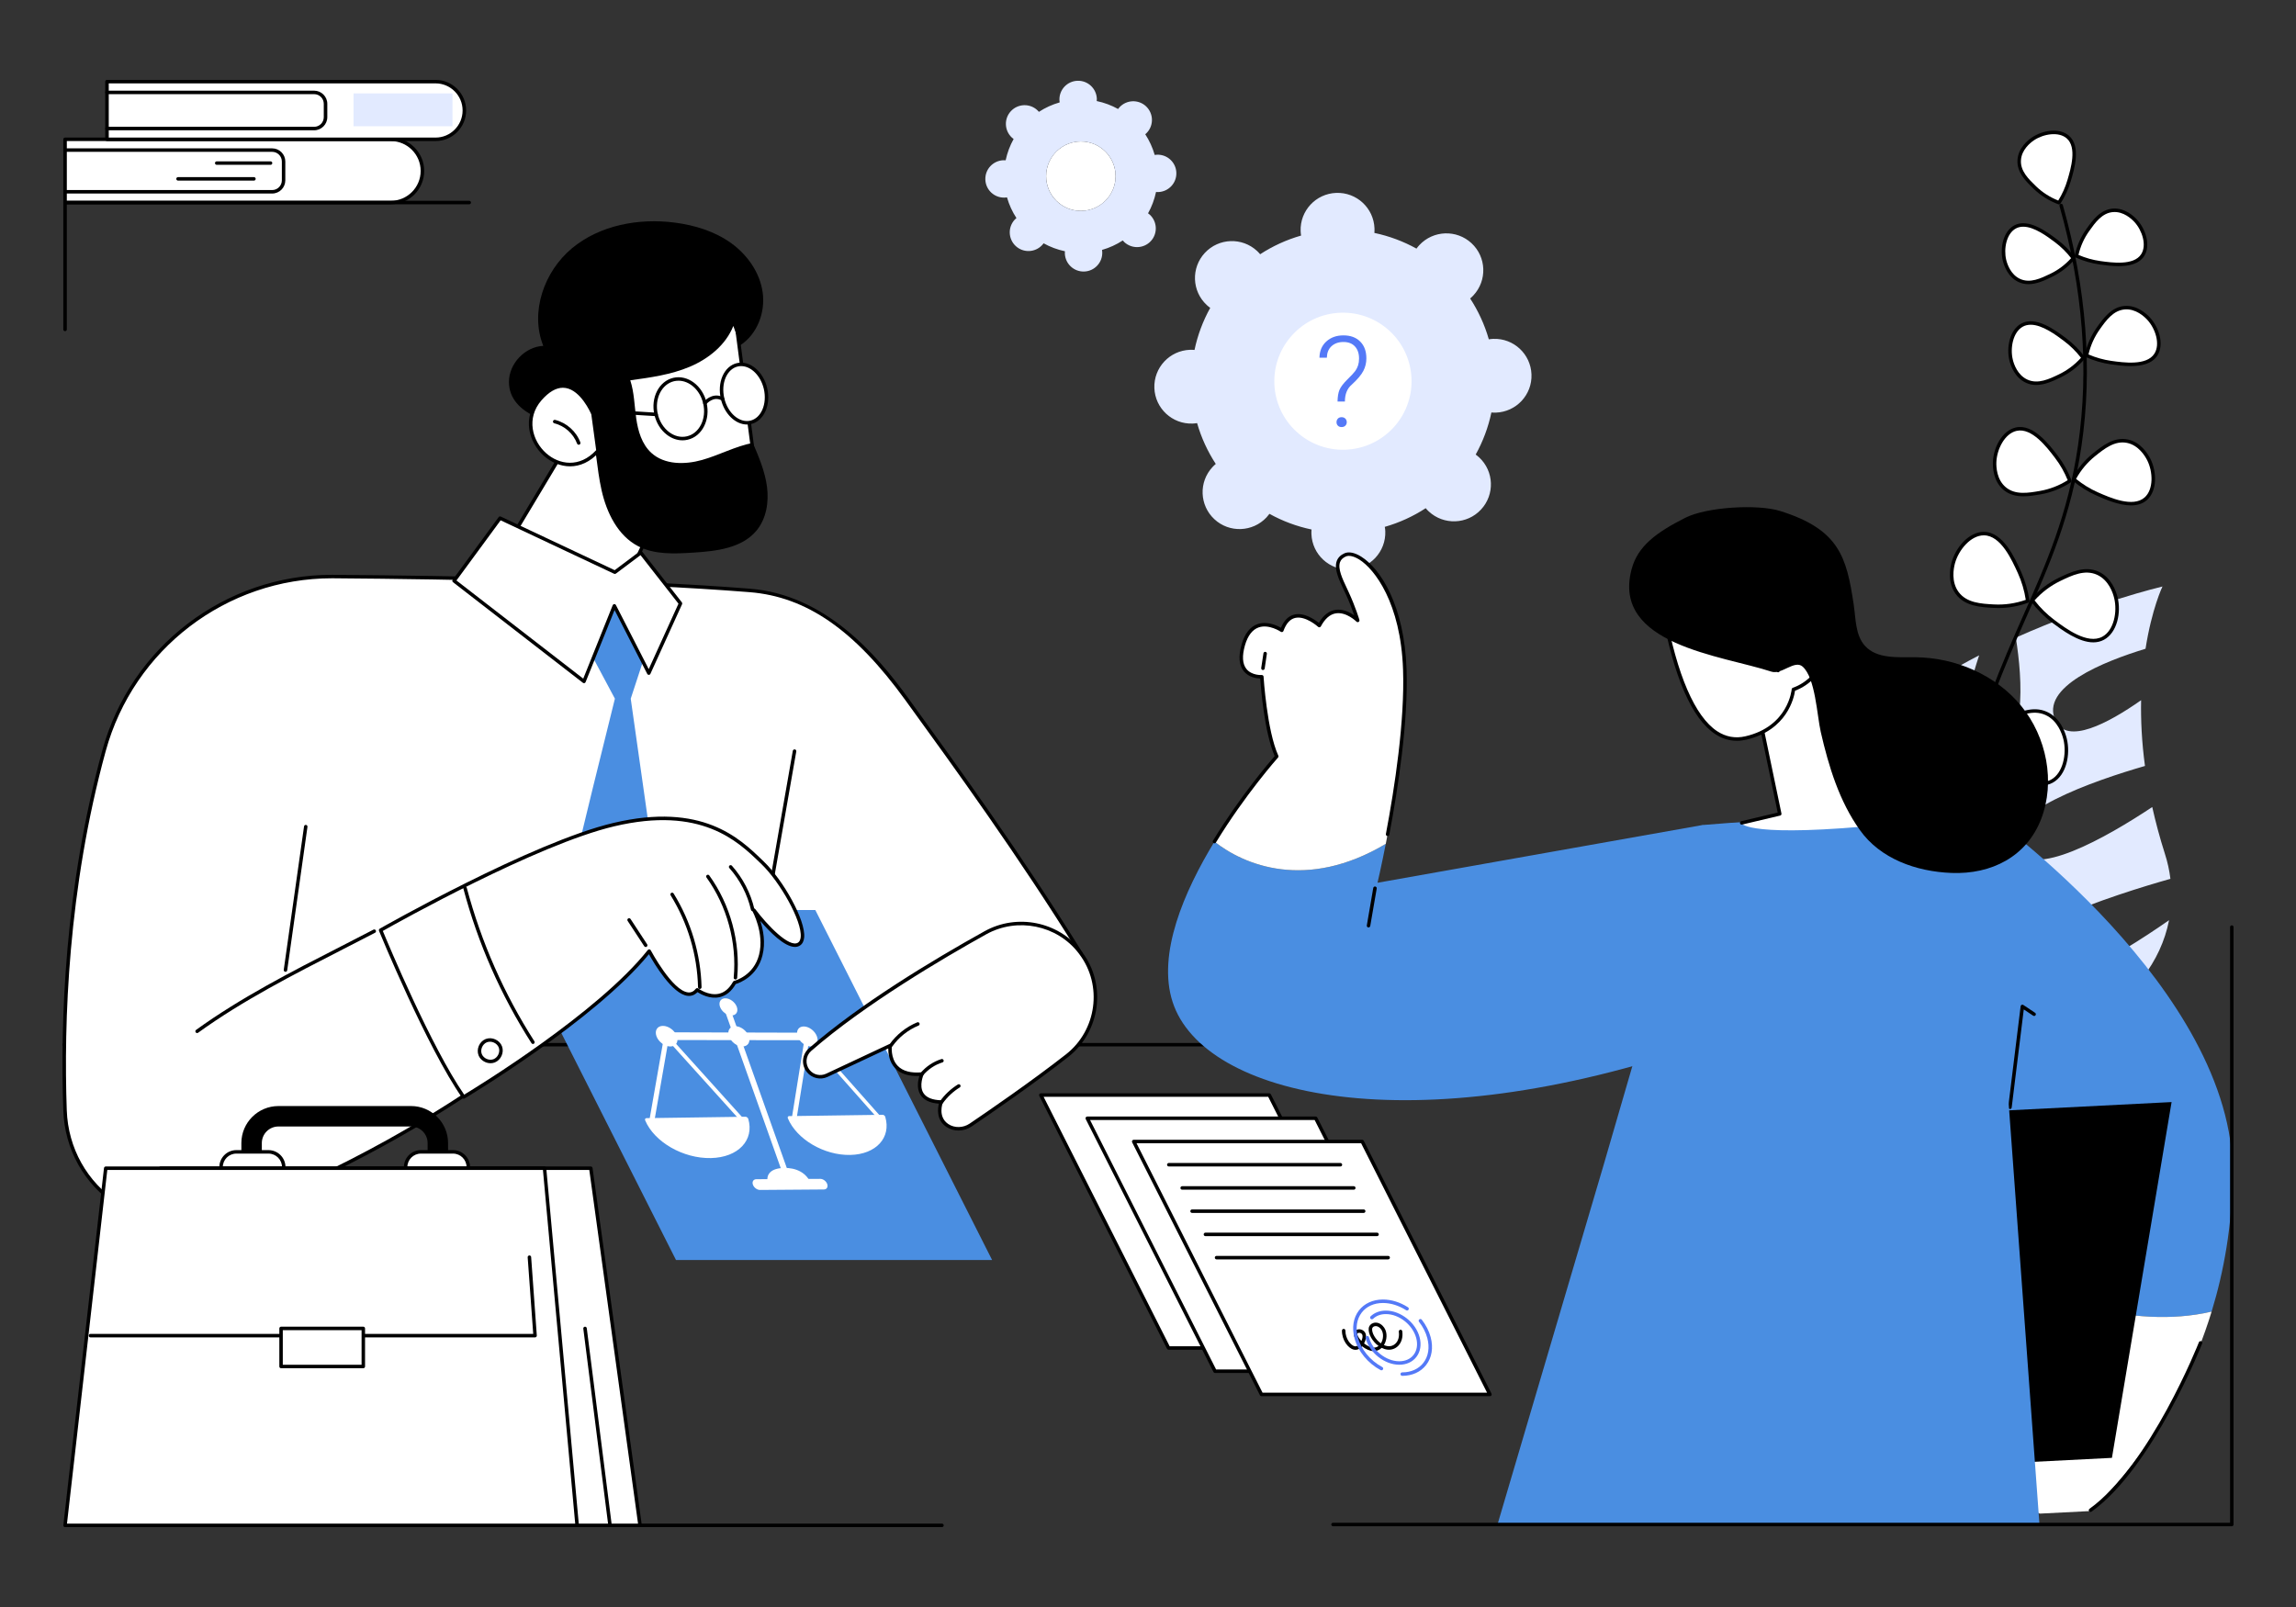 <?xml version="1.0" encoding="UTF-8"?>
<!DOCTYPE svg PUBLIC "-//W3C//DTD SVG 1.1//EN" "http://www.w3.org/Graphics/SVG/1.1/DTD/svg11.dtd">
<!-- Creator: CorelDRAW X8 -->
<svg xmlns="http://www.w3.org/2000/svg" xml:space="preserve" width="400px" height="280px" version="1.1" style="shape-rendering:geometricPrecision; text-rendering:geometricPrecision; image-rendering:optimizeQuality; fill-rule:evenodd; clip-rule:evenodd"
viewBox="0 0 197111 137977"
 xmlns:xlink="http://www.w3.org/1999/xlink">
 <rect x="0" y="0" width="197111" height="137977" fill="#333333" stroke="none"/>
 <defs>
  <style type="text/css">
   <![CDATA[
    .fil6 {fill:none}
    .fil0 {fill:black;fill-rule:nonzero}
    .fil5 {fill:#4A8EE1;fill-rule:nonzero}
    .fil4 {fill:#4A8EE1;fill-rule:nonzero}
    .fil3 {fill:#5479F7;fill-rule:nonzero}
    .fil2 {fill:#E2EAFF;fill-rule:nonzero}
    .fil1 {fill:white;fill-rule:nonzero}
   ]]>
  </style>
 </defs>
 <g id="Capa_x0020_1">
  <g id="_2349635665632">
   <path class="fil0" d="M129692 89848l-124181 0c-82,0 -149,-67 -149,-149 0,-83 67,-150 149,-150l124181 0c86,0 153,67 153,150 0,82 -67,149 -153,149z"/>
   <path class="fil1" d="M121417 32731c0,-3382 -2741,-6123 -6125,-6123 -3384,0 -6124,2741 -6124,6123 0,3382 2740,6124 6124,6124 3384,0 6125,-2742 6125,-6124z"/>
   <path class="fil2" d="M121177 32519c120,3247 -2424,5975 -5678,6093 -3250,117 -5981,-2420 -6096,-5669 -115,-3247 2429,-5975 5678,-6092 3254,-118 5981,2420 6096,5668zm10300 -372c-62,-1749 -1531,-3115 -3278,-3052 -134,5 -259,19 -384,39 -360,-1259 -907,-2438 -1603,-3507 96,-83 192,-169 278,-264 1195,-1282 1123,-3287 -158,-4479 -1282,-1191 -3288,-1119 -4483,162 -91,96 -168,196 -245,299 -1118,-618 -2333,-1076 -3614,-1346 9,-127 14,-255 9,-385 -62,-1749 -1531,-3116 -3283,-3052 -1752,63 -3119,1532 -3057,3281 5,130 19,258 38,383 -1262,361 -2443,906 -3513,1603 -82,-97 -168,-191 -264,-280 -1282,-1192 -3288,-1120 -4483,161 -1191,1282 -1123,3287 163,4479 91,88 192,168 298,243 -620,1116 -1080,2332 -1349,3614 -130,-11 -259,-16 -389,-12 -1752,64 -3120,1532 -3058,3282 63,1748 1536,3115 3284,3051 129,-4 259,-19 384,-39 360,1260 907,2439 1603,3507 -96,83 -192,169 -279,265 -1195,1281 -1123,3286 159,4478 1281,1192 3288,1119 4483,-162 86,-96 168,-196 245,-299 1118,619 2332,1077 3614,1346 -10,127 -15,255 -10,385 63,1749 1531,3115 3283,3052 1752,-63 3120,-1532 3058,-3281 -5,-130 -19,-257 -43,-383 1262,-361 2443,-905 3513,-1603 82,97 168,192 264,280 1282,1192 3293,1120 4483,-162 1195,-1281 1123,-3286 -158,-4478 -96,-89 -197,-168 -298,-243 619,-1116 1080,-2332 1349,-3614 129,11 254,17 384,12 1752,-63 3124,-1532 3057,-3281z"/>
   <path class="fil3" d="M114740 36251c0,-121 39,-224 116,-307 76,-84 182,-125 321,-125 135,0 240,41 322,125 81,83 120,186 120,307 0,118 -39,216 -120,296 -82,80 -187,120 -322,120 -139,0 -245,-40 -321,-120 -77,-80 -116,-178 -116,-296zm87 -1775c9,-416 62,-752 168,-1006 110,-255 336,-554 686,-899 351,-344 576,-588 677,-731 101,-143 177,-300 235,-472 53,-171 82,-366 82,-585 0,-442 -120,-789 -356,-1041 -235,-253 -561,-379 -983,-379 -423,0 -764,121 -1028,363 -259,242 -388,570 -398,984l-634 0c10,-580 207,-1044 591,-1393 384,-348 873,-522 1469,-522 609,0 1089,178 1440,533 355,354 527,836 527,1444 0,382 -86,739 -259,1073 -173,334 -499,723 -984,1169 -403,335 -600,823 -600,1462l-633 0z"/>
   <path class="fil1" d="M95772 15124c0,-1646 -1335,-2980 -2981,-2980 -1647,0 -2981,1334 -2981,2980 0,1646 1334,2980 2981,2980 1646,0 2981,-1334 2981,-2980z"/>
   <path class="fil2" d="M95772 15017c57,1644 -1229,3026 -2876,3085 -1646,60 -3028,-1225 -3086,-2870 -58,-1645 1229,-3027 2875,-3086 1647,-60 3029,1226 3087,2871zm5217 -189c-29,-886 -778,-1578 -1661,-1545 -67,2 -129,9 -197,20 -182,-638 -460,-1236 -811,-1777 48,-42 96,-85 144,-134 605,-649 566,-1664 -81,-2268 -648,-604 -1666,-567 -2271,82 -48,48 -86,99 -125,152 -566,-314 -1180,-546 -1833,-682 10,-64 10,-129 10,-195 -34,-886 -778,-1578 -1666,-1546 -888,32 -1579,776 -1546,1662 0,66 10,130 20,194 -639,183 -1239,458 -1781,812 -43,-49 -87,-97 -134,-142 -648,-604 -1666,-567 -2271,82 -605,649 -566,1664 82,2268 48,44 101,85 153,123 -316,565 -547,1180 -686,1830 -62,-5 -130,-8 -192,-6 -888,32 -1584,776 -1550,1662 29,885 773,1578 1660,1546 68,-3 130,-10 197,-20 183,637 456,1235 811,1776 -48,42 -96,86 -144,134 -604,649 -566,1664 82,2268 648,604 1666,567 2270,-82 44,-48 87,-99 125,-151 567,313 1181,545 1829,681 -5,65 -5,129 -5,196 34,885 778,1577 1666,1545 883,-32 1579,-776 1545,-1662 0,-65 -9,-130 -19,-193 638,-183 1238,-459 1781,-813 38,50 86,97 129,142 653,604 1671,567 2275,-82 605,-649 567,-1664 -81,-2268 -48,-45 -101,-85 -154,-122 317,-566 547,-1182 686,-1831 63,5 130,9 193,6 887,-32 1584,-776 1550,-1662z"/>
   <path class="fil2" d="M173058 54748c562,3505 1061,9857 -2477,10722 -3494,853 -1920,-5403 -672,-9204 -2289,1184 -4555,2553 -6590,4112 1335,4594 6701,11392 2511,12312 -3192,702 -4431,-5947 -4901,-10282 -1517,1443 -2813,3024 -3758,4742 1108,2495 2851,5872 5097,8529 4070,4814 797,6198 -1584,4798 -2625,-1547 -4104,-6886 -4766,-10234 -134,498 -240,1004 -312,1521 -1862,13532 11304,17201 11304,17201 9561,2462 17903,-2790 19304,-9957 -4588,3192 -12119,7748 -14289,4983 -2644,-3377 10051,-7306 14405,-8534 -87,-717 -245,-1443 -480,-2172 -442,-1382 -792,-2713 -1080,-3992 -3946,2617 -10334,6273 -11750,3576 -1584,-3015 6940,-5895 11126,-7104 -279,-2065 -365,-3952 -332,-5645 -2841,1992 -6354,3854 -7348,1763 -1368,-2904 4185,-5104 7728,-6181 537,-3439 1454,-5346 1454,-5346 0,0 -5966,1416 -12590,4392z"/>
   <path class="fil0" d="M166794 85588c-81,0 -148,-65 -148,-146 -121,-5881 470,-11741 1756,-17420 1474,-6529 3427,-10949 5314,-15223 1963,-4439 3815,-8632 4680,-14535 959,-6532 427,-13455 -1589,-20578 -19,-79 24,-161 105,-184 77,-23 159,24 183,103 2025,7163 2563,14128 1598,20702 -873,5944 -2731,10155 -4704,14613 -1881,4261 -3825,8667 -5294,15168 -1282,5655 -1867,11491 -1752,17348 5,82 -62,150 -144,152 0,0 -5,0 -5,0z"/>
   <path class="fil1" d="M174527 11925c859,-583 2246,-814 3000,-158 960,839 408,2709 110,3724 -245,832 -595,1476 -873,1911 -500,-187 -1296,-558 -2060,-1290 -652,-625 -1430,-1371 -1353,-2386 77,-1055 1013,-1691 1176,-1801z"/>
   <path class="fil0" d="M174527 11925l81 124c-311,213 -1046,802 -1108,1687 -72,946 662,1648 1305,2268 543,522 1181,930 1896,1214 346,-557 610,-1152 792,-1769 288,-977 826,-2793 -67,-3569 -691,-605 -2002,-383 -2818,169l-81 -124zm2237 5626c-20,0 -34,-3 -53,-9 -797,-300 -1507,-745 -2112,-1322 -658,-633 -1478,-1420 -1397,-2505 72,-1016 888,-1676 1239,-1913 926,-628 2370,-855 3182,-148 1037,902 465,2838 158,3878 -201,684 -499,1340 -893,1950 -28,44 -77,69 -124,69z"/>
   <path class="fil1" d="M183349 18962c706,766 1137,2104 595,2945 -686,1073 -2621,800 -3667,653 -859,-122 -1545,-375 -2016,-587 111,-520 360,-1365 974,-2225 524,-735 1148,-1612 2165,-1688 1056,-79 1819,759 1949,902z"/>
   <path class="fil0" d="M178434 21886c600,259 1229,435 1867,526 1008,142 2880,406 3518,-586 499,-775 87,-2037 -576,-2764 -259,-278 -945,-920 -1833,-854 -946,71 -1531,897 -2050,1626 -441,614 -748,1303 -926,2052zm3441 966c-595,0 -1180,-83 -1617,-144 -706,-100 -1397,-301 -2059,-598 -63,-29 -101,-99 -82,-168 178,-835 514,-1602 999,-2281 527,-744 1190,-1669 2275,-1751 1017,-75 1785,640 2073,950 754,826 1191,2221 610,3128 -442,686 -1330,864 -2199,864z"/>
   <path class="fil1" d="M172089 22351c-245,-1011 24,-2391 902,-2867 1123,-606 2678,565 3523,1200 696,522 1176,1076 1488,1488 -350,401 -979,1020 -1930,1478 -815,390 -1785,857 -2711,433 -960,-440 -1229,-1544 -1272,-1732z"/>
   <path class="fil0" d="M173692 19465c-221,0 -437,45 -629,151 -811,438 -1061,1742 -830,2699 91,367 384,1262 1190,1632 864,395 1776,-45 2582,-432 682,-326 1287,-780 1800,-1350 -398,-517 -864,-974 -1377,-1361 -663,-497 -1781,-1339 -2736,-1339zm456 4935c-283,0 -567,-53 -850,-181 -926,-425 -1257,-1424 -1358,-1833 -259,-1089 33,-2521 979,-3033 1209,-652 2822,560 3686,1211 571,428 1080,939 1517,1518 38,57 38,135 -10,188 -561,644 -1224,1153 -1977,1515 -586,283 -1282,615 -1987,615z"/>
   <path class="fil1" d="M184458 27362c739,803 1190,2206 624,3087 -725,1125 -2746,839 -3845,683 -902,-126 -1622,-392 -2117,-613 120,-546 384,-1431 1027,-2333 548,-771 1200,-1690 2266,-1769 1104,-82 1905,795 2045,945z"/>
   <path class="fil0" d="M179293 30432c634,272 1291,458 1963,553 1061,149 3029,427 3696,-617 523,-815 96,-2142 -605,-2906 -268,-292 -993,-965 -1924,-896 -994,74 -1613,941 -2156,1706 -460,646 -787,1371 -974,2160zm3619 1001c-624,0 -1238,-87 -1694,-152 -739,-104 -1464,-315 -2155,-626 -68,-29 -101,-99 -87,-168 187,-874 543,-1677 1047,-2388 557,-779 1248,-1747 2380,-1831 1061,-79 1868,668 2165,992 792,864 1248,2323 638,3270 -460,716 -1387,903 -2294,903z"/>
   <path class="fil1" d="M172650 30914c-254,-1059 29,-2506 950,-3004 1176,-636 2808,591 3696,1257 725,547 1229,1127 1555,1559 -369,421 -1027,1070 -2025,1549 -850,410 -1867,898 -2837,454 -1008,-461 -1291,-1618 -1339,-1815z"/>
   <path class="fil0" d="M174335 27883c-235,0 -461,47 -667,159 -850,460 -1114,1831 -869,2837 91,386 403,1325 1253,1714 902,415 1867,-46 2712,-453 710,-343 1348,-820 1891,-1421 -423,-544 -907,-1025 -1450,-1432 -691,-521 -1872,-1404 -2870,-1404zm475 5171c-293,0 -590,-54 -883,-189 -970,-444 -1315,-1488 -1421,-1916 -273,-1138 34,-2635 1022,-3171 1258,-681 2948,588 3855,1269 600,449 1133,983 1589,1590 38,56 38,135 -10,188 -586,674 -1282,1207 -2069,1585 -619,296 -1339,644 -2083,644z"/>
   <path class="fil1" d="M184472 39453c523,1045 581,2626 -259,3370 -1075,952 -3082,65 -4171,-416 -893,-394 -1560,-880 -2007,-1252 284,-529 812,-1367 1738,-2111 792,-635 1738,-1394 2861,-1165 1166,238 1737,1379 1838,1574z"/>
   <path class="fil0" d="M178228 41118c576,469 1204,857 1876,1153 1051,464 3005,1327 4008,441 782,-692 725,-2195 226,-3192 -192,-382 -749,-1293 -1733,-1494 -1051,-215 -1949,502 -2736,1134 -667,536 -1219,1194 -1641,1958zm4718 2276c-1042,0 -2218,-520 -2962,-849 -734,-324 -1421,-753 -2044,-1276 -53,-45 -68,-122 -34,-184 446,-846 1046,-1572 1776,-2158 797,-640 1790,-1437 2981,-1194 1118,227 1727,1232 1943,1653 562,1119 605,2753 -297,3550 -374,333 -855,458 -1363,458z"/>
   <path class="fil1" d="M171239 39673c43,-1169 758,-2581 1853,-2826 1401,-314 2731,1432 3451,2378 590,777 941,1524 1152,2065 -499,328 -1368,805 -2539,1009 -1003,174 -2199,382 -3067,-361 -908,-771 -860,-2047 -850,-2265z"/>
   <path class="fil0" d="M171388 39679c-15,427 29,1493 797,2145 816,697 1948,501 2942,327 845,-146 1641,-456 2385,-921 -278,-689 -643,-1333 -1089,-1914 -696,-915 -1987,-2615 -3298,-2323 -1017,228 -1694,1571 -1737,2686zm2328 2935c-610,0 -1219,-130 -1728,-562 -864,-738 -917,-1913 -898,-2384 48,-1252 797,-2705 1973,-2967 1488,-334 2861,1466 3600,2433 485,636 878,1343 1171,2102 24,66 0,141 -58,180 -801,523 -1675,870 -2596,1031 -456,78 -960,167 -1464,167z"/>
   <path class="fil1" d="M181650 51317c297,1226 -24,2902 -1090,3480 -1363,738 -3259,-680 -4286,-1450 -840,-632 -1426,-1304 -1800,-1804 423,-487 1181,-1239 2337,-1796 989,-476 2165,-1043 3288,-530 1167,533 1493,1871 1551,2100z"/>
   <path class="fil0" d="M174666 51550c494,638 1066,1201 1699,1677 994,745 2846,2131 4123,1439 994,-540 1301,-2141 1013,-3313 -106,-451 -470,-1546 -1464,-2000 -1061,-484 -2174,54 -3158,529 -835,402 -1579,963 -2213,1668zm5045 3603c-1272,0 -2688,-1059 -3523,-1686 -692,-517 -1306,-1134 -1834,-1834 -43,-56 -38,-134 5,-188 677,-779 1483,-1395 2385,-1833 994,-478 2232,-1073 3418,-531 1113,508 1512,1708 1632,2201 321,1309 -29,3030 -1167,3647 -288,156 -600,224 -916,224z"/>
   <path class="fil1" d="M167687 48335c331,-1218 1421,-2529 2635,-2520 1551,11 2520,2167 3048,3337 437,961 624,1831 711,2451 -605,222 -1637,513 -2919,443 -1094,-60 -2395,-132 -3134,-1124 -763,-1029 -403,-2359 -341,-2587z"/>
   <path class="fil0" d="M167687 48335l5 0 -5 0zm2626 -2371c-1128,0 -2165,1249 -2482,2410 -120,447 -331,1581 317,2459 696,936 1934,1004 3024,1063 926,51 1848,-81 2740,-393 -119,-796 -350,-1566 -676,-2289 -514,-1133 -1459,-3239 -2914,-3250 -5,0 -5,0 -9,0zm1243 6242c-130,0 -264,-3 -399,-11 -1099,-60 -2471,-135 -3249,-1184 -730,-983 -499,-2226 -365,-2715 351,-1296 1483,-2631 2770,-2631 4,0 4,0 9,0 1647,12 2650,2232 3187,3425 351,786 595,1624 720,2492 10,69 -29,137 -96,161 -840,308 -1704,463 -2577,463z"/>
   <path class="fil1" d="M177287 63446c312,1278 -24,3025 -1138,3628 -1416,769 -3393,-709 -4464,-1512 -878,-659 -1488,-1359 -1876,-1880 441,-508 1233,-1292 2438,-1872 1027,-497 2256,-1088 3427,-553 1214,555 1555,1950 1613,2189z"/>
   <path class="fil0" d="M170001 63689c513,667 1113,1256 1776,1753 1036,778 2966,2223 4305,1500 1037,-564 1358,-2235 1061,-3460 -116,-470 -495,-1615 -1531,-2089 -1109,-506 -2275,56 -3303,551 -868,420 -1646,1007 -2308,1745zm5265 3749c-1325,0 -2798,-1102 -3667,-1755 -720,-539 -1363,-1182 -1910,-1911 -44,-56 -44,-135 4,-188 706,-812 1541,-1454 2487,-1909 1037,-498 2323,-1119 3556,-554 1157,528 1570,1777 1695,2290 336,1362 -29,3154 -1210,3794 -302,164 -624,233 -955,233z"/>
   <path class="fil1" d="M162734 60338c345,-1270 1483,-2637 2745,-2628 1618,12 2631,2260 3182,3480 452,1001 644,1908 740,2554 -634,231 -1709,535 -3043,462 -1138,-63 -2501,-137 -3269,-1172 -797,-1073 -418,-2459 -355,-2696z"/>
   <path class="fil0" d="M162734 60338l0 0 0 0zm2736 -2478c-1181,0 -2261,1304 -2592,2516 -125,467 -351,1653 331,2569 725,978 2016,1049 3158,1112 970,53 1930,-86 2866,-412 -130,-834 -370,-1638 -711,-2394 -533,-1182 -1521,-3381 -3043,-3391 -5,0 -5,0 -9,0zm1300 6507c-139,0 -283,-4 -422,-12 -1142,-63 -2568,-141 -3379,-1232 -758,-1021 -519,-2316 -379,-2824 364,-1349 1540,-2738 2880,-2738 4,0 9,0 14,0 1709,12 2750,2324 3312,3566 369,819 619,1692 749,2596 9,69 -29,137 -96,161 -874,321 -1776,483 -2679,483z"/>
   <path class="fil1" d="M175338 76714c490,1319 351,3216 -758,3995 -1412,995 -3691,-330 -4930,-1049 -1013,-591 -1747,-1259 -2232,-1763 408,-595 1152,-1527 2357,-2293 1032,-655 2266,-1437 3576,-1014 1358,438 1896,1878 1987,2124z"/>
   <path class="fil0" d="M167615 77881c629,647 1339,1202 2112,1649 1200,698 3437,1996 4766,1057 1042,-731 1176,-2553 706,-3820 -183,-487 -730,-1659 -1896,-2035 -1243,-401 -2410,342 -3441,997 -884,559 -1637,1282 -2247,2152zm5750 3334c-1334,0 -2856,-885 -3787,-1426 -830,-482 -1593,-1084 -2265,-1789 -48,-51 -58,-129 -15,-187 644,-949 1455,-1735 2400,-2336 1032,-657 2319,-1473 3696,-1030 1291,417 1886,1688 2083,2215 523,1402 360,3345 -811,4169 -389,274 -830,384 -1301,384z"/>
   <path class="fil1" d="M159489 75225c211,-1391 1248,-2985 2592,-3133 1718,-189 3072,2073 3811,3300 605,1007 926,1947 1104,2621 -643,325 -1747,781 -3173,869 -1219,76 -2673,166 -3619,-837 -979,-1041 -753,-2560 -715,-2820z"/>
   <path class="fil0" d="M159489 75225l5 0 -5 0zm2794 -2995c-63,0 -125,4 -183,11 -1267,139 -2261,1669 -2462,3006 -77,513 -163,1803 677,2696 892,952 2275,866 3499,790 1036,-64 2049,-333 3004,-799 -244,-872 -595,-1701 -1056,-2465 -686,-1145 -1943,-3239 -3479,-3239zm504 6844c-965,1 -1968,-158 -2693,-926 -927,-988 -835,-2389 -749,-2945 216,-1479 1296,-3103 2722,-3259 1809,-197 3201,2122 3955,3370 489,824 868,1719 1118,2661 14,68 -14,140 -77,172 -1027,518 -2112,816 -3230,885 -331,21 -686,42 -1046,42z"/>
   <polygon class="fil1" points="42383,48718 49036,37612 56970,36959 57891,41146 52741,52016 "/>
   <path class="fil0" d="M42609 48632l10055 3202 5074 -10705 -888 -4010 -7723 635 -6518 10878zm10132 3534c-14,0 -29,-3 -43,-7l-10363 -3299c-43,-14 -77,-47 -91,-90 -19,-43 -15,-90 10,-129l6652 -11106c24,-41 67,-68 115,-72l7934 -653c72,-5 140,44 159,117l926 4187c5,33 5,66 -14,96l-5146 10870c-28,54 -81,86 -139,86z"/>
   <path class="fil1" d="M62998 26151l1954 14995c0,0 -9609,3508 -10310,431 -706,-3077 -2429,-10913 -2429,-10913l10785 -4513z"/>
   <path class="fil0" d="M52386 30753c221,1007 1752,7959 2400,10791 81,352 288,616 638,807 2141,1163 8443,-981 9365,-1305l-1916 -14682 -10487 4389zm4867 12238c-787,0 -1474,-108 -1973,-378 -422,-231 -686,-568 -787,-1002 -691,-3043 -2410,-10837 -2424,-10915 -14,-71 19,-142 86,-170l10786 -4513c43,-18 91,-15 129,8 44,23 68,64 72,111l1959 14995c9,70 -34,136 -101,160 -235,86 -4709,1704 -7747,1704z"/>
   <path class="fil0" d="M43693 32797c-4,-1575 1373,-3026 2948,-3102 -1162,-2893 72,-6398 2471,-8385 2400,-1987 5731,-2598 8823,-2197 1713,222 3417,747 4823,1753 1402,1007 2482,2534 2717,4246 240,1713 -466,3581 -1915,4523 -202,-550 -403,-1099 -605,-1649 -643,1630 -2121,2817 -3734,3501 -1613,683 -3374,927 -5112,1165 341,1049 355,2171 509,3262 153,1091 485,2224 1296,2967 1133,1034 2884,1027 4358,611 1478,-416 2851,-1174 4358,-1466 519,1215 1042,2449 1215,3759 172,1310 -48,2729 -884,3752 -1262,1547 -3499,1789 -5490,1913 -1584,98 -3255,180 -4671,-545 -1756,-903 -2717,-2873 -3153,-4802 -437,-1930 -471,-3941 -1013,-5845 -898,-35 -1800,-69 -2698,-104 -820,-32 -1324,-84 -2015,-403 -1215,-563 -2228,-1506 -2228,-2954z"/>
   <path class="fil1" d="M50908 35538c0,0 -1791,-4400 -4527,-1273 -2740,3127 1911,7845 4958,4435l-431 -3162z"/>
   <path class="fil0" d="M48325 33292c-595,0 -1209,360 -1833,1072 -1344,1536 -802,3492 398,4551 1114,987 2866,1281 4291,-264l-417 -3073c-82,-196 -912,-2050 -2194,-2265 -81,-14 -163,-21 -245,-21zm615 6747c-835,0 -1632,-354 -2247,-900 -1305,-1155 -1900,-3291 -427,-4973 782,-892 1574,-1279 2352,-1148 1517,255 2390,2373 2429,2464 5,11 9,24 9,36l432 3162c5,43 -9,87 -38,120 -787,880 -1670,1239 -2510,1239z"/>
   <path class="fil0" d="M49684 38186c-58,0 -116,-37 -140,-97 -321,-856 -1070,-1526 -1958,-1746 -81,-20 -129,-102 -110,-182 19,-80 101,-128 182,-109 979,245 1814,985 2165,1932 29,77 -10,164 -87,193 -14,6 -33,9 -52,9z"/>
   <path class="fil0" d="M58251 32688c-129,0 -254,13 -379,42 -1075,249 -1699,1513 -1401,2818 148,637 494,1187 969,1549 470,356 1013,486 1527,366 518,-119 945,-474 1214,-1000 269,-534 336,-1180 187,-1817 -264,-1153 -1171,-1958 -2117,-1958zm341 5118c-461,0 -922,-161 -1329,-471 -538,-404 -917,-1015 -1080,-1719 -341,-1466 388,-2891 1622,-3177 1238,-285 2515,674 2856,2140 163,705 86,1422 -216,2020 -303,606 -807,1017 -1411,1156 -144,34 -298,51 -442,51z"/>
   <path class="fil1" d="M65720 33365c317,1365 -255,2662 -1272,2898 -1018,235 -2103,-680 -2414,-2045 -317,-1364 249,-2662 1271,-2897 1018,-236 2098,679 2415,2044z"/>
   <path class="fil0" d="M63627 31433c-96,0 -192,11 -288,33 -446,103 -811,437 -1037,940 -225,518 -268,1150 -124,1778 297,1283 1300,2150 2236,1933 936,-216 1455,-1436 1162,-2718 -269,-1150 -1104,-1966 -1949,-1966zm499 5016c-984,0 -1944,-909 -2241,-2197 -159,-691 -106,-1390 144,-1966 264,-592 700,-986 1243,-1111 1094,-253 2261,713 2592,2156 336,1443 -288,2823 -1383,3077 -119,28 -240,41 -355,41z"/>
   <path class="fil0" d="M60517 34762c-34,0 -67,-11 -96,-34 -67,-53 -72,-147 -19,-211 268,-325 974,-825 1713,-386 72,42 96,133 53,205 -39,71 -130,94 -202,52 -715,-420 -1310,290 -1334,320 -29,35 -72,54 -115,54z"/>
   <path class="fil0" d="M56327 35731c-5,0 -5,0 -10,0l-5419 -334c-82,-6 -144,-77 -139,-159 5,-82 81,-144 158,-140l5419 334c82,5 144,76 139,159 -4,79 -72,140 -148,140z"/>
   <path class="fil1" d="M51656 84765c0,0 -11068,11571 -32062,19641 -6605,2537 -13762,-2010 -14011,-9079 -288,-8196 192,-19364 3350,-30881 2434,-8873 10512,-15012 19713,-14943 10651,80 25233,353 35716,1192 5841,467 10041,4581 13482,9323 4469,6171 9782,13513 14947,21831l-24201 13732 -16934 -10816z"/>
   <path class="fil0" d="M28493 49652c-9043,0 -17016,6080 -19416,14833 -3245,11840 -3609,23304 -3345,30836 115,3261 1737,6159 4449,7952 2789,1845 6202,2207 9360,993 20716,-7964 31895,-19489 32005,-19605 53,-51 130,-61 192,-22l16857 10767 23985 -13610c-5189,-8350 -10550,-15743 -14861,-21690 -4358,-6015 -8481,-8871 -13367,-9262 -10536,-842 -25233,-1113 -35706,-1191 -53,-1 -101,-1 -153,-1zm-12711 55620c-2025,0 -4012,-590 -5769,-1749 -2793,-1848 -4464,-4833 -4579,-8191 -269,-7553 101,-19050 3355,-30926 2439,-8883 10526,-15053 19704,-15053 52,0 105,0 153,1 10478,78 25185,349 35730,1192 6456,516 10848,5603 13588,9384 4334,5983 9729,13427 14952,21841 24,34 28,76 19,115 -10,40 -34,73 -72,93l-24196 13732c-48,26 -111,25 -154,-5l-16837 -10750c-1080,1089 -12206,11969 -32030,19589 -1262,487 -2572,727 -3864,727z"/>
   <path class="fil0" d="M16920 88698c-43,0 -91,-21 -120,-62 -48,-67 -33,-161 34,-209 3830,-2769 8212,-5011 12455,-7179 912,-468 1858,-951 2770,-1428 77,-38 168,-9 201,64 44,73 15,163 -62,202 -917,477 -1862,960 -2774,1428 -4229,2164 -8606,4400 -12413,7155 -28,20 -57,29 -91,29z"/>
   <path class="fil0" d="M24509 83440c-5,0 -15,0 -20,-2 -81,-11 -139,-86 -129,-168l1742 -12316c10,-81 86,-139 168,-127 82,11 139,87 125,169l-1738 12315c-9,75 -72,129 -148,129z"/>
   <path class="fil0" d="M65825 78286c-9,0 -19,0 -28,-2 -77,-14 -135,-92 -120,-173l2385 -13645c19,-81 91,-136 178,-122 77,15 134,92 120,173l-2386 13645c-14,73 -76,124 -149,124z"/>
   <path class="fil4" d="M53034 50040l-2765 5225 2520 4723c0,0 -3849,15455 -3710,15351 134,-105 7248,0 7248,0l-2179 -15351 1550 -4723 -2664 -5225z"/>
   <polygon class="fil1" points="42930,44488 52789,49129 55011,47456 58419,51812 55698,57795 52741,52016 50135,58508 38980,49868 "/>
   <path class="fil0" d="M39186 49839l10886 8429 2530 -6308c24,-54 72,-90 134,-93 63,-6 111,29 139,81l2818 5503 2554 -5619 -3260 -4168 -2112 1585c-43,33 -100,39 -153,15l-9744 -4589 -3792 5164zm10949 8818c-29,0 -63,-11 -91,-31l-11155 -8640c-63,-50 -77,-141 -29,-207l3950 -5380c44,-57 120,-77 183,-46l9777 4602 2155 -1618c62,-49 158,-37 206,27l3408 4355c34,44 39,104 19,154l-2721 5983c-24,53 -77,87 -134,88 -58,-3 -111,-30 -135,-81l-2808 -5486 -2486 6186c-14,44 -53,76 -96,89 -14,3 -29,5 -43,5z"/>
   <polygon class="fil4" points="85173,108186 58035,108186 42858,78137 69996,78137 "/>
   <path class="fil1" d="M64285 88981c168,480 -72,870 -543,870 -470,0 -988,-392 -1161,-874 -168,-482 72,-872 542,-870 470,2 989,393 1162,874z"/>
   <path class="fil1" d="M63258 86456c144,407 -63,734 -461,732 -399,-3 -840,-335 -984,-743 -144,-408 62,-736 461,-732 398,4 840,337 984,743z"/>
   <path class="fil1" d="M58107 88968c173,488 -77,883 -561,883 -480,0 -1018,-397 -1191,-886 -172,-490 77,-885 562,-883 485,1 1018,398 1190,886z"/>
   <path class="fil1" d="M64150 95944c-43,-34 -96,-62 -139,-61l-8524 121c-44,1 -82,30 -101,65 -19,35 -15,87 5,134 782,1851 3263,3281 5639,3229 2352,-53 3739,-1542 3211,-3359 -14,-47 -43,-96 -91,-129z"/>
   <polygon class="fil1" points="63512,96169 57378,89370 56173,96276 55765,96097 57085,88562 63771,95979 "/>
   <path class="fil1" d="M70136 88993c168,474 -63,858 -519,858 -461,0 -964,-386 -1137,-861 -168,-477 67,-861 523,-859 456,2 965,388 1133,862z"/>
   <path class="fil1" d="M75919 95775c-43,-33 -96,-60 -139,-59l-8049 114c-43,1 -77,29 -96,64 -19,34 -14,84 5,130 753,1798 3115,3190 5361,3139 2223,-50 3518,-1496 3000,-3263 -10,-45 -43,-93 -82,-125z"/>
   <polygon class="fil1" points="75310,95993 69454,89384 68379,96094 67990,95920 69166,88598 75555,95809 "/>
   <path class="fil1" d="M69161 89085c63,181 67,228 -115,227l-11121 -14c-192,0 -547,-49 -615,-235l-38 -97c-62,-186 226,-332 422,-331l11098 31c187,1 273,143 336,324l33 95z"/>
   <path class="fil1" d="M67741 100829c81,240 177,393 0,398l-82 2c-178,5 -351,-144 -437,-384l-4992 -14050c-86,-240 15,-515 192,-514l34 2c177,1 211,277 298,516l4987 14030z"/>
   <path class="fil1" d="M65979 101805c-370,-1053 302,-1502 1320,-1527 1008,-25 1973,379 2347,1423l-3667 104z"/>
   <path class="fil1" d="M71019 101670c81,251 -43,457 -288,458l-5486 41c-250,2 -523,-203 -610,-459 -86,-255 48,-463 298,-464l5491 -29c244,-1 513,202 595,453z"/>
   <path class="fil1" d="M32678 79867c0,0 4084,9982 7132,14319 0,0 11313,-6731 15926,-12527 0,0 2683,5099 4119,3329 0,0 2015,1525 3206,-624 0,0 1766,-438 2251,-2363 485,-1925 -586,-3847 -586,-3847 0,0 2722,3637 3864,2905 1142,-731 -1171,-5103 -3110,-6965 -1934,-1861 -5030,-5124 -12782,-3292 -7080,1672 -20020,9065 -20020,9065z"/>
   <path class="fil0" d="M32865 79931c470,1142 4171,9985 6984,14055 1229,-740 11481,-7030 15767,-12420 34,-39 82,-60 135,-56 48,5 91,35 115,80 19,35 1853,3484 3211,3618 254,26 470,-78 662,-314 53,-63 144,-74 207,-25 9,7 873,646 1751,460 495,-105 913,-454 1234,-1037 19,-36 53,-62 96,-73 67,-17 1685,-444 2141,-2255 465,-1842 -562,-3718 -571,-3738 -39,-68 -19,-155 48,-198 67,-42 153,-27 201,36 1018,1363 2919,3347 3667,2869 125,-82 202,-238 226,-464 139,-1404 -1810,-4776 -3360,-6267l-168 -162c-1881,-1815 -5030,-4853 -12475,-3093 -6628,1565 -18575,8251 -19871,8984zm6945 14405c-48,0 -96,-23 -124,-64 -3019,-4301 -7109,-14249 -7147,-14349 -29,-69 0,-149 62,-186 130,-75 13046,-7423 20063,-9081 7608,-1797 10829,1311 12753,3168l168 162c1632,1568 3596,5007 3452,6513 -34,321 -154,552 -365,686 -130,82 -269,119 -423,119 -912,0 -2193,-1315 -2976,-2231 250,757 466,1853 183,2964 -451,1803 -1958,2353 -2295,2455 -360,630 -835,1010 -1401,1130 -821,173 -1594,-252 -1882,-436 -235,243 -513,351 -830,320 -1329,-131 -2909,-2811 -3336,-3579 -4660,5712 -15714,12321 -15825,12387 -24,15 -53,22 -77,22z"/>
   <path class="fil0" d="M60080 84914c-82,0 -149,-64 -154,-146 -67,-2792 -883,-5522 -2351,-7896 -44,-70 -20,-162 47,-205 72,-44 164,-22 207,48 1498,2419 2328,5201 2400,8046 0,82 -67,151 -149,153 0,0 0,0 0,0z"/>
   <path class="fil0" d="M63138 84096c-5,0 -10,0 -15,-1 -81,-7 -144,-81 -134,-163 278,-3008 -576,-6140 -2338,-8593 -48,-67 -33,-160 34,-208 67,-48 158,-33 206,34 1810,2510 2683,5716 2395,8795 -4,78 -72,136 -148,136z"/>
   <path class="fil0" d="M64621 78238c-68,0 -130,-47 -149,-115 -307,-1330 -951,-2573 -1858,-3593 -57,-62 -48,-157 10,-212 62,-54 158,-49 211,13 941,1058 1608,2346 1930,3724 19,80 -29,160 -111,179 -14,3 -24,4 -33,4z"/>
   <path class="fil0" d="M55434 81312c-48,0 -96,-24 -125,-67l-1426 -2177c-48,-69 -28,-161 44,-207 67,-45 158,-26 206,43l1426 2177c43,69 24,161 -44,207 -28,16 -52,24 -81,24z"/>
   <path class="fil0" d="M45753 89636c-53,0 -97,-25 -125,-70 -2626,-4099 -4594,-8562 -5846,-13265 -24,-80 24,-162 105,-183 77,-21 159,26 183,106 1248,4673 3201,9108 5807,13181 44,70 24,162 -43,207 -29,16 -53,24 -81,24z"/>
   <path class="fil0" d="M41802 89487c-5,5 -9,8 -19,11 -369,156 -571,638 -418,1011 154,372 629,578 1004,433 374,-146 590,-622 451,-999 -144,-376 -614,-597 -994,-462 -9,3 -14,5 -24,6zm312 1801c-432,0 -859,-260 -1027,-667 -211,-524 58,-1178 581,-1399 10,-4 19,-6 29,-9 9,-5 19,-9 28,-13 533,-190 1176,108 1373,639 197,530 -91,1176 -619,1382 -120,46 -245,67 -365,67z"/>
   <path class="fil1" d="M84593 80088c-4046,2248 -10589,6137 -15048,10035 -542,471 -609,1285 -153,1840 384,471 1041,620 1593,362l5438 -2549c0,0 -393,2724 2727,2440 0,0 -1047,2328 1651,2404 0,0 -509,1316 528,2013 600,404 1397,368 1997,-38 1507,-1018 5318,-3628 8284,-5957 2712,-2125 3249,-6037 1181,-8789 -34,-41 -63,-82 -96,-124 -1911,-2479 -5366,-3160 -8102,-1637z"/>
   <path class="fil0" d="M84593 80088l0 0 0 0zm-5443 11978c48,0 91,24 120,63 33,43 38,100 14,148 0,10 -408,935 -10,1567 250,394 764,604 1532,626 48,1 91,26 120,67 24,40 28,91 14,136 -19,49 -451,1215 470,1836 533,357 1272,343 1834,-37 1502,-1015 5309,-3626 8275,-5951 2640,-2071 3153,-5920 1152,-8582 -29,-41 -63,-82 -91,-122 -1848,-2393 -5251,-3080 -7915,-1598 -3658,2034 -10469,6039 -15024,10017 -480,419 -537,1137 -134,1632 341,419 921,551 1411,322l5438 -2550c53,-23 111,-17 154,15 43,33 67,87 57,142 0,10 -139,1047 500,1713 432,455 1128,643 2068,557 5,0 10,-1 15,-1zm3134 5000c-370,0 -730,-103 -1037,-309 -873,-588 -749,-1580 -643,-1998 -773,-54 -1301,-309 -1584,-756 -350,-563 -202,-1266 -91,-1622 -922,42 -1622,-181 -2083,-667 -528,-557 -595,-1304 -591,-1695l-5207 2442c-615,287 -1344,121 -1772,-404 -508,-620 -436,-1520 168,-2047 4344,-3795 10594,-7561 15077,-10053 2788,-1552 6355,-832 8294,1677 33,42 62,84 96,126 2102,2790 1560,6826 -1210,8996 -2971,2331 -6787,4947 -8289,5963 -341,231 -739,347 -1128,347z"/>
   <path class="fil0" d="M79135 92382c-33,0 -67,-11 -96,-35 -62,-53 -72,-147 -19,-210 466,-560 1109,-988 1800,-1205 82,-24 163,20 187,99 29,79 -19,162 -96,187 -643,200 -1233,594 -1661,1110 -33,36 -72,54 -115,54z"/>
   <path class="fil0" d="M80815 94791c-29,0 -57,-10 -86,-28 -67,-48 -82,-141 -34,-209 408,-573 941,-1071 1541,-1441 72,-43 163,-21 206,49 44,71 20,163 -48,206 -566,348 -1070,819 -1454,1360 -29,40 -77,63 -125,63z"/>
   <path class="fil0" d="M76481 89911c-29,0 -58,-10 -86,-28 -68,-48 -82,-141 -34,-208 590,-835 1435,-1508 2381,-1896 76,-32 163,5 197,82 28,76 -5,163 -82,195 -898,366 -1694,1003 -2251,1791 -29,41 -77,64 -125,64z"/>
   <polygon class="fil1" points="119934,115739 100322,115739 89349,94022 108966,94022 "/>
   <path class="fil0" d="M100413 115589l19281 0 -10819 -21418 -19281 0 10819 21418zm19521 299l-19612 0c-58,0 -111,-32 -135,-81l-10967 -21718c-24,-46 -24,-101 5,-146 28,-44 72,-71 124,-71l19617 0c58,0 106,32 135,82l10967 21717c24,47 24,102 -5,146 -28,44 -76,71 -129,71z"/>
   <polygon class="fil1" points="123922,117733 104310,117733 93338,96016 112955,96016 "/>
   <path class="fil0" d="M104402 117583l19280 0 -10818 -21418 -19281 0 10819 21418zm19520 299l-19612 0c-57,0 -110,-31 -134,-82l-10968 -21717c-24,-46 -24,-102 5,-146 24,-43 77,-71 125,-71l19617 0c57,0 105,32 134,82l10968 21718c24,46 19,101 -5,146 -29,44 -77,70 -130,70z"/>
   <polygon class="fil1" points="127911,119727 108294,119727 97327,98010 116943,98010 "/>
   <path class="fil0" d="M108390 119577l19276 0 -10814 -21418 -19281 0 10819 21418zm19521 299l-19617 0c-53,0 -105,-31 -129,-82l-10973 -21716c-24,-47 -19,-103 10,-146 24,-45 77,-72 125,-72l19616 0c58,0 106,32 135,82l10967 21717c24,47 20,102 -4,146 -29,44 -77,71 -130,71z"/>
   <polygon class="fil1" points="100341,100004 115076,100004 "/>
   <path class="fil0" d="M115076 100153l-14735 0c-82,0 -149,-66 -149,-149 0,-83 67,-150 149,-150l14735 0c82,0 149,67 149,150 0,83 -67,149 -149,149z"/>
   <polygon class="fil1" points="101488,101998 116223,101998 "/>
   <path class="fil0" d="M116223 102147l-14735 0c-82,0 -149,-66 -149,-149 0,-83 67,-150 149,-150l14735 0c82,0 149,67 149,150 0,83 -67,149 -149,149z"/>
   <polygon class="fil1" points="102338,103992 117073,103992 "/>
   <path class="fil0" d="M117073 104142l-14735 0c-82,0 -149,-68 -149,-150 0,-83 67,-150 149,-150l14735 0c82,0 149,67 149,150 0,82 -67,150 -149,150z"/>
   <polygon class="fil1" points="103485,105986 118220,105986 "/>
   <path class="fil0" d="M118220 106135l-14735 0c-82,0 -149,-66 -149,-149 0,-83 67,-150 149,-150l14735 0c82,0 149,67 149,150 0,83 -67,149 -149,149z"/>
   <polygon class="fil1" points="104440,107980 119175,107980 "/>
   <path class="fil0" d="M119175 108130l-14735 0c-82,0 -149,-67 -149,-150 0,-83 67,-149 149,-149l14735 0c82,0 149,66 149,149 0,83 -67,150 -149,150z"/>
   <path class="fil1" d="M120236 114321c130,912 -461,1493 -1113,1411 -821,-104 -1532,-1078 -1474,-1663 38,-333 538,-546 950,-126 600,611 188,1937 -676,1914 -744,-18 -1671,-1002 -1532,-1410 72,-225 552,-244 701,95 159,377 -269,1329 -840,1190 -408,-100 -907,-740 -897,-1487l4881 76z"/>
   <path class="fil0" d="M116684 114432c-5,0 -9,0 -14,0 -77,3 -130,34 -139,62 -20,60 9,205 158,414 53,76 115,154 187,229 96,-208 125,-426 77,-536 -53,-125 -177,-169 -269,-169zm1416 -573c-38,0 -81,7 -120,21 -100,36 -173,114 -182,205 -39,356 283,930 749,1257 33,-49 62,-102 86,-159 144,-332 163,-829 -139,-1135 -120,-123 -259,-189 -394,-189zm-158 2148c-10,0 -15,0 -24,0 -331,-8 -682,-179 -979,-411 -212,244 -466,343 -725,281 -485,-119 -1018,-819 -1008,-1634 0,-81 67,-147 149,-147 0,0 0,0 4,0 82,1 144,68 144,152 -4,697 457,1259 783,1338 182,45 331,-77 427,-188 -101,-103 -197,-211 -269,-318 -129,-185 -269,-454 -197,-680 53,-154 212,-258 413,-267 245,-11 471,127 567,350 96,219 38,566 -120,863 259,204 556,356 816,362 158,3 302,-47 427,-144 -533,-384 -898,-1031 -845,-1510 19,-207 163,-382 379,-456 274,-96 581,-6 821,240 403,407 389,1029 202,1464 -29,67 -63,129 -96,187 105,47 216,80 331,94 254,33 499,-54 677,-237 230,-233 326,-599 268,-1003 -9,-82 48,-158 130,-170 82,-14 153,44 168,126 72,499 -58,956 -350,1257 -245,249 -586,368 -932,324 -168,-21 -331,-74 -484,-152 -188,180 -423,279 -677,279z"/>
   <path class="fil3" d="M120380 118130c-86,0 -149,-68 -149,-150 0,-83 63,-149 149,-149 763,0 1411,-292 1819,-821 432,-557 547,-1310 336,-2119 -129,-486 -374,-969 -710,-1397 -53,-65 -43,-159 24,-211 62,-50 158,-40 211,25 360,461 624,981 763,1506 240,901 101,1746 -384,2378 -465,604 -1200,938 -2059,938z"/>
   <path class="fil3" d="M118599 117656c-24,0 -48,-5 -72,-17 -1108,-596 -1948,-1623 -2246,-2748 -235,-901 -101,-1745 384,-2378 466,-604 1200,-937 2064,-937 720,0 1464,230 2145,666 73,44 92,137 49,207 -44,69 -140,89 -207,45 -633,-405 -1325,-619 -1987,-619 -768,0 -1416,291 -1824,821 -427,557 -547,1309 -336,2118 279,1047 1061,2004 2098,2561 76,39 100,130 62,202 -29,51 -77,79 -130,79z"/>
   <path class="fil3" d="M120126 117177c-1263,0 -2559,-1026 -2890,-2286 -24,-80 24,-162 106,-183 77,-21 158,27 182,106 298,1138 1469,2064 2602,2064 518,0 960,-196 1233,-553 288,-376 370,-885 226,-1434 -302,-1138 -1469,-2063 -2606,-2063 -442,0 -826,140 -1099,406 -63,57 -154,56 -212,-3 -57,-60 -57,-155 0,-212 336,-321 787,-490 1311,-490 1262,0 2563,1025 2894,2285 168,641 72,1242 -278,1694 -332,431 -855,669 -1469,669z"/>
   <path class="fil4" d="M189867 112614c1056,-3451 1757,-7367 1805,-11726 182,-15906 -21047,-31011 -21047,-31011l-5582 -13 7439 36573 -725 3058c3447,1664 11150,4756 18110,3119z"/>
   <path class="fil0" d="M168738 126634c-33,0 -62,-9 -86,-28 -322,-228 -600,-436 -854,-635 -63,-51 -77,-145 -25,-210 53,-65 144,-76 212,-26 249,197 523,402 840,628 67,48 81,142 33,209 -28,40 -77,62 -120,62z"/>
   <path class="fil1" d="M179471 129668c-34,28 -67,49 -101,76l-4243 215c-3451,-1111 -7238,-4105 -7238,-4105l3868 -16359c3447,1664 11150,4756 18110,3119 -2793,9141 -8083,14999 -10396,17054z"/>
   <path class="fil0" d="M179471 129817c-48,0 -92,-21 -125,-61 -43,-68 -29,-162 38,-210 5213,-3744 9355,-14199 9393,-14304 34,-77 120,-115 197,-85 77,30 116,117 82,194 -38,106 -4214,10642 -9499,14439 -24,18 -58,27 -86,27z"/>
   <path class="fil0" d="M154397 111050c-1248,-1213 -2540,-2343 -3864,-3399l1891 -11299 34006 -1728 -5121 30548 -14875 756c-2947,-5656 -6959,-10618 -12037,-14878z"/>
   <path class="fil0" d="M172554 95224c-5,0 -9,0 -19,-2 -82,-9 -139,-84 -130,-166l1066 -8664c5,-51 38,-96 86,-117 48,-22 101,-18 144,11l1008 671c72,45 91,138 43,207 -43,69 -134,88 -206,42l-806 -537 -1037 8423c-10,76 -77,132 -149,132z"/>
   <path class="fil4" d="M146155 70838l-27896 4956c0,0 312,-1316 710,-3341 -6835,4076 -12192,1804 -14707,-192 -2611,4285 -4929,9646 -3595,13764 2626,8123 20505,12314 45637,3595l2779 -17059 -2928 -1723z"/>
   <path class="fil1" d="M118969 72453c749,-3817 1800,-10155 1632,-14969 -254,-7369 -3883,-10392 -5121,-9842 -1234,551 -418,1993 167,3256 586,1262 913,2372 913,2372 0,0 -1997,-2006 -3298,442 0,0 -2309,-2128 -3216,410 0,0 -2457,-1682 -3302,1233 -850,2915 1584,2752 1584,2752 0,0 283,4651 1281,6837 0,0 -2812,3150 -5347,7317 2515,1996 7872,4268 14707,192z"/>
   <path class="fil0" d="M104262 72410c-28,0 -52,-7 -76,-21 -72,-43 -96,-135 -53,-206 2304,-3784 4867,-6768 5299,-7266 -883,-2024 -1186,-5862 -1243,-6659 -303,-10 -984,-95 -1412,-631 -417,-516 -475,-1294 -177,-2313 264,-919 720,-1498 1344,-1722 816,-292 1680,111 2025,309 264,-631 643,-1011 1138,-1132 849,-210 1766,432 2117,711 384,-657 868,-1033 1430,-1116 638,-95 1234,209 1608,469 -149,-439 -408,-1131 -749,-1872 -48,-103 -96,-206 -149,-310 -417,-890 -854,-1810 -600,-2490 106,-287 327,-507 658,-655 369,-164 878,-63 1435,285 1680,1049 3706,4216 3897,9688 149,4445 -719,10167 -1483,14185 -14,81 -91,134 -172,119 -82,-16 -135,-93 -120,-175 758,-4003 1627,-9701 1473,-14119 -197,-5726 -2453,-8631 -3753,-9444 -466,-290 -883,-387 -1157,-266 -259,115 -422,274 -499,485 -207,563 201,1425 595,2259 48,104 96,209 144,312 585,1258 922,2381 922,2392 19,66 -10,136 -68,171 -57,35 -134,26 -182,-23 -5,-8 -859,-849 -1757,-715 -509,76 -945,453 -1301,1122 -24,41 -62,69 -105,77 -48,8 -96,-6 -130,-37 -9,-10 -1085,-986 -1987,-763 -427,107 -763,481 -989,1114 -14,43 -48,77 -91,91 -48,15 -96,8 -134,-18 -10,-7 -1027,-691 -1915,-372 -528,190 -922,703 -1162,1523 -264,920 -225,1608 125,2042 456,569 1305,521 1310,519 43,-1 82,11 111,37 28,27 48,64 48,104 4,46 292,4647 1267,6782 24,55 14,118 -24,162 -29,31 -2832,3189 -5333,7295 -24,47 -77,72 -125,72z"/>
   <path class="fil0" d="M108424 57527c-10,0 -15,0 -24,-1 -82,-13 -135,-89 -125,-171l192 -1261c10,-82 86,-137 168,-126 82,12 139,88 125,170l-187 1261c-10,75 -77,128 -149,128z"/>
   <path class="fil0" d="M117486 79629c-5,0 -15,-1 -24,-2 -82,-14 -135,-91 -120,-173l552 -3216c14,-81 96,-136 173,-122 81,14 139,92 124,173l-556 3216c-15,72 -77,124 -149,124z"/>
   <path class="fil5" d="M128559 130893l46529 0 -4463 -61016c0,0 -12595,-35 -24465,960 -168,573 -336,1145 -504,1717 -2669,9187 -5342,18370 -8011,27557l-9086 30782z"/>
   <path class="fil1" d="M151032 61520l1761 8360 -3268 825c0,0 614,1281 12609,60 8740,-891 -5534,-14258 -5534,-14258 0,0 -2693,2038 -5568,5013z"/>
   <path class="fil0" d="M149525 70802c-68,0 -130,-46 -144,-115 -24,-80 28,-160 110,-180l3125 -739 -1555 -7447c-10,-48 4,-99 38,-134 2808,-2908 3427,-6437 3432,-6473 14,-81 91,-137 173,-123 81,14 134,91 120,173 -5,35 -629,3610 -3452,6574l1565 7511c19,79 -33,157 -110,176l-3269 773c-9,3 -24,4 -33,4z"/>
   <path class="fil1" d="M142790 52338c0,0 4411,-1550 5487,407 1070,1956 1761,2822 3148,2894 0,0 2203,-3359 4215,-1567 2006,1792 451,4381 -1675,5121 0,0 -241,3280 -4085,4170 -3840,890 -5971,-4825 -7090,-11025z"/>
   <path class="fil0" d="M142959 52438c1007,5511 2553,9085 4458,10343 749,490 1565,638 2429,436 3696,-855 3965,-4003 3970,-4035 5,-59 43,-111 100,-130 1224,-428 2237,-1497 2458,-2601 115,-590 67,-1461 -835,-2267 -427,-380 -898,-539 -1392,-474 -1383,182 -2587,1993 -2597,2011 -29,45 -81,70 -134,68 -1445,-76 -2179,-978 -3274,-2972 -902,-1650 -4478,-604 -5183,-379zm6148 11166c-653,0 -1272,-192 -1853,-574 -2020,-1331 -3575,-4920 -4612,-10666 -15,-72 29,-143 96,-168 187,-65 4545,-1568 5668,477 1037,1889 1685,2713 2943,2811 249,-359 1391,-1891 2760,-2070 585,-77 1137,106 1627,546 1012,900 1065,1883 931,2550 -240,1195 -1263,2307 -2563,2793 -82,564 -663,3389 -4186,4206 -278,63 -547,95 -811,95z"/>
   <path class="fil0" d="M152649 57723c-9,0 -24,-2 -33,-4 -82,-17 -130,-96 -115,-177 191,-896 907,-1666 1785,-1917 82,-22 163,24 187,103 24,79 -24,162 -105,184 -773,222 -1407,902 -1575,1691 -14,71 -76,120 -144,120z"/>
   <path class="fil0" d="M140074 48868c528,-1983 2116,-3149 4612,-4413 1829,-925 6187,-1193 8146,-580 5068,1588 5697,3950 6307,8026 187,1235 134,2626 969,3552 1027,1130 2794,967 4320,978 3442,26 6907,1513 9091,4179 2184,2667 2952,6509 1709,9724 -1248,3215 -4253,4749 -7694,4617 -3034,-118 -6106,-1212 -7867,-3686 -1767,-2475 -2674,-5454 -3355,-8417 -327,-1439 -456,-4632 -1556,-5612 -691,-613 -1809,721 -2683,431 -4223,-1393 -13742,-2286 -11999,-8799z"/>
   <path class="fil0" d="M191600 131043l-77157 0c-87,0 -154,-67 -154,-150 0,-82 67,-149 154,-149l77008 0 0 -51145c0,-82 67,-149 149,-149 81,0 149,67 149,149l0 51294c0,83 -68,150 -149,150z"/>
   <path class="fil0" d="M22478 101051l0 -2908c0,-785 639,-1423 1426,-1423l11385 0c782,0 1421,638 1421,1423l0 2908 1756 0 0 -2908c0,-1753 -1425,-3178 -3177,-3178l-11385 0c-1752,0 -3183,1425 -3183,3178l0 2908 1757 0z"/>
   <path class="fil1" d="M23049 102354l-2760 0c-719,0 -1310,-590 -1310,-1310l0 -835c0,-721 591,-1310 1310,-1310l2760 0c720,0 1311,589 1311,1310l0 835c0,720 -591,1310 -1311,1310z"/>
   <path class="fil0" d="M20289 99048c-643,0 -1161,521 -1161,1161l0 835c0,639 518,1160 1161,1160l2760 0c639,0 1162,-521 1162,-1160l0 -835c0,-640 -523,-1161 -1162,-1161l-2760 0zm2760 3455l-2760 0c-806,0 -1459,-655 -1459,-1459l0 -835c0,-805 653,-1460 1459,-1460l2760 0c807,0 1460,655 1460,1460l0 835c0,804 -653,1459 -1460,1459z"/>
   <path class="fil1" d="M38894 102354l-2760 0c-720,0 -1311,-590 -1311,-1310l0 -835c0,-721 591,-1310 1311,-1310l2760 0c720,0 1310,589 1310,1310l0 835c0,720 -590,1310 -1310,1310z"/>
   <path class="fil0" d="M36134 99048c-639,0 -1162,521 -1162,1161l0 835c0,639 523,1160 1162,1160l2760 0c638,0 1161,-521 1161,-1160l0 -835c0,-640 -523,-1161 -1161,-1161l-2760 0zm2760 3455l-2760 0c-807,0 -1459,-655 -1459,-1459l0 -835c0,-805 652,-1460 1459,-1460l2760 0c806,0 1459,655 1459,1460l0 835c0,804 -653,1459 -1459,1459z"/>
   <polygon class="fil1" points="54949,130968 10988,130968 13786,100303 50720,100303 "/>
   <path class="fil0" d="M11151 130819l43625 0 -4185 -30366 -36666 0 -2774 30366zm43798 299l-43961 0c-44,0 -82,-18 -111,-49 -29,-30 -43,-72 -38,-114l2798 -30665c10,-77 72,-136 149,-136l36934 0c77,0 140,55 149,129l4229 30665c5,43 -10,86 -39,119 -28,33 -67,51 -110,51z"/>
   <path class="fil0" d="M52371 131118c-72,0 -139,-55 -148,-130l-2146 -16910c-9,-81 48,-156 130,-167 81,-9 158,48 168,130l2145 16908c10,82 -48,157 -129,167 -5,2 -15,2 -20,2z"/>
   <polygon class="fil1" points="49544,130968 5583,130968 9077,100303 46746,100303 "/>
   <path class="fil0" d="M5751 130819l43630 0 -2769 -30366 -37400 0 -3461 30366zm43793 299l-43961 0c-43,0 -82,-18 -111,-49 -28,-33 -43,-75 -33,-117l3489 -30666c10,-75 77,-132 149,-132l37669 0c77,0 144,59 149,136l2803 30665c5,42 -14,84 -43,114 -24,31 -67,49 -111,49z"/>
   <path class="fil0" d="M45935 114828l-38168 0c-87,0 -149,-67 -149,-149 0,-83 62,-150 149,-150l38010 0 -476 -6577c-4,-82 58,-154 140,-160 81,-6 153,57 158,139l485 6737c5,41 -10,82 -39,112 -28,31 -67,48 -110,48z"/>
   <polygon class="fil1" points="24129,117327 31190,117327 31190,114059 24129,114059 "/>
   <path class="fil0" d="M24278 117177l6763 0 0 -2968 -6763 0 0 2968zm6912 299l-7061 0c-81,0 -148,-67 -148,-149l0 -3268c0,-82 67,-149 148,-149l7061 0c82,0 149,67 149,149l0 3268c0,82 -67,149 -149,149z"/>
   <path class="fil0" d="M80868 131118l-25919 0c-82,0 -149,-67 -149,-150 0,-82 67,-149 149,-149l25919 0c82,0 149,67 149,149 0,83 -67,150 -149,150z"/>
   <path class="fil1" d="M5583 17390l27968 0c1498,0 2712,-1215 2712,-2714 0,-1499 -1214,-2714 -2712,-2714l-27968 0 0 5428z"/>
   <path class="fil0" d="M5737 17241l27814 0c1412,0 2563,-1151 2563,-2565 0,-1414 -1151,-2565 -2563,-2565l-27814 0 0 5130zm27814 299l-27968 0c-82,0 -149,-67 -149,-150l0 -5428c0,-83 67,-150 149,-150l27968 0c1580,0 2866,1285 2866,2864 0,1579 -1286,2864 -2866,2864z"/>
   <path class="fil0" d="M23366 16616l-17783 0c-82,0 -149,-67 -149,-150 0,-83 67,-149 149,-149l17783 0c456,0 831,-374 831,-832l0 -1618c0,-458 -375,-831 -831,-831l-17783 0c-82,0 -149,-67 -149,-149 0,-83 67,-150 149,-150l17783 0c624,0 1128,507 1128,1130l0 1618c0,624 -504,1131 -1128,1131z"/>
   <path class="fil0" d="M23227 14152l-4617 0c-87,0 -154,-67 -154,-150 0,-83 67,-149 154,-149l4617 0c82,0 149,66 149,149 0,83 -67,150 -149,150z"/>
   <path class="fil0" d="M21802 15506l-6519 0c-81,0 -148,-67 -148,-150 0,-83 67,-149 148,-149l6519 0c81,0 148,66 148,149 0,83 -67,150 -148,150z"/>
   <path class="fil1" d="M9188 11962l28203 0c1368,0 2477,-1109 2477,-2477 0,-1368 -1109,-2476 -2477,-2476l-28203 0 0 4953z"/>
   <path class="fil0" d="M9336 11812l28055 0c1282,0 2323,-1044 2323,-2327 0,-1283 -1041,-2327 -2323,-2327l-28055 0 0 4654zm28055 299l-28203 0c-87,0 -154,-67 -154,-149l0 -4953c0,-83 67,-150 154,-150l28203 0c1445,0 2626,1178 2626,2626 0,1448 -1181,2626 -2626,2626z"/>
   <path class="fil0" d="M26966 11187l-17778 0c-87,0 -154,-67 -154,-150 0,-82 67,-149 154,-149l17778 0c461,0 830,-373 830,-832l0 -1142c0,-459 -369,-831 -830,-831l-17778 0c-87,0 -154,-67 -154,-150 0,-83 67,-149 154,-149l17778 0c624,0 1133,507 1133,1130l0 1142c0,624 -509,1131 -1133,1131z"/>
   <polygon class="fil2" points="30350,10838 38845,10838 38845,8020 30350,8020 "/>
   <path class="fil0" d="M5583 28434c-82,0 -149,-67 -149,-150l0 -10894c0,-82 67,-149 149,-149l34703 0c81,0 148,67 148,149 0,83 -67,150 -148,150l-34549 0 0 10744c0,83 -68,150 -154,150z"/>
  </g>
  <rect class="fil6" width="197110" height="137977"/>
 </g>
</svg>
